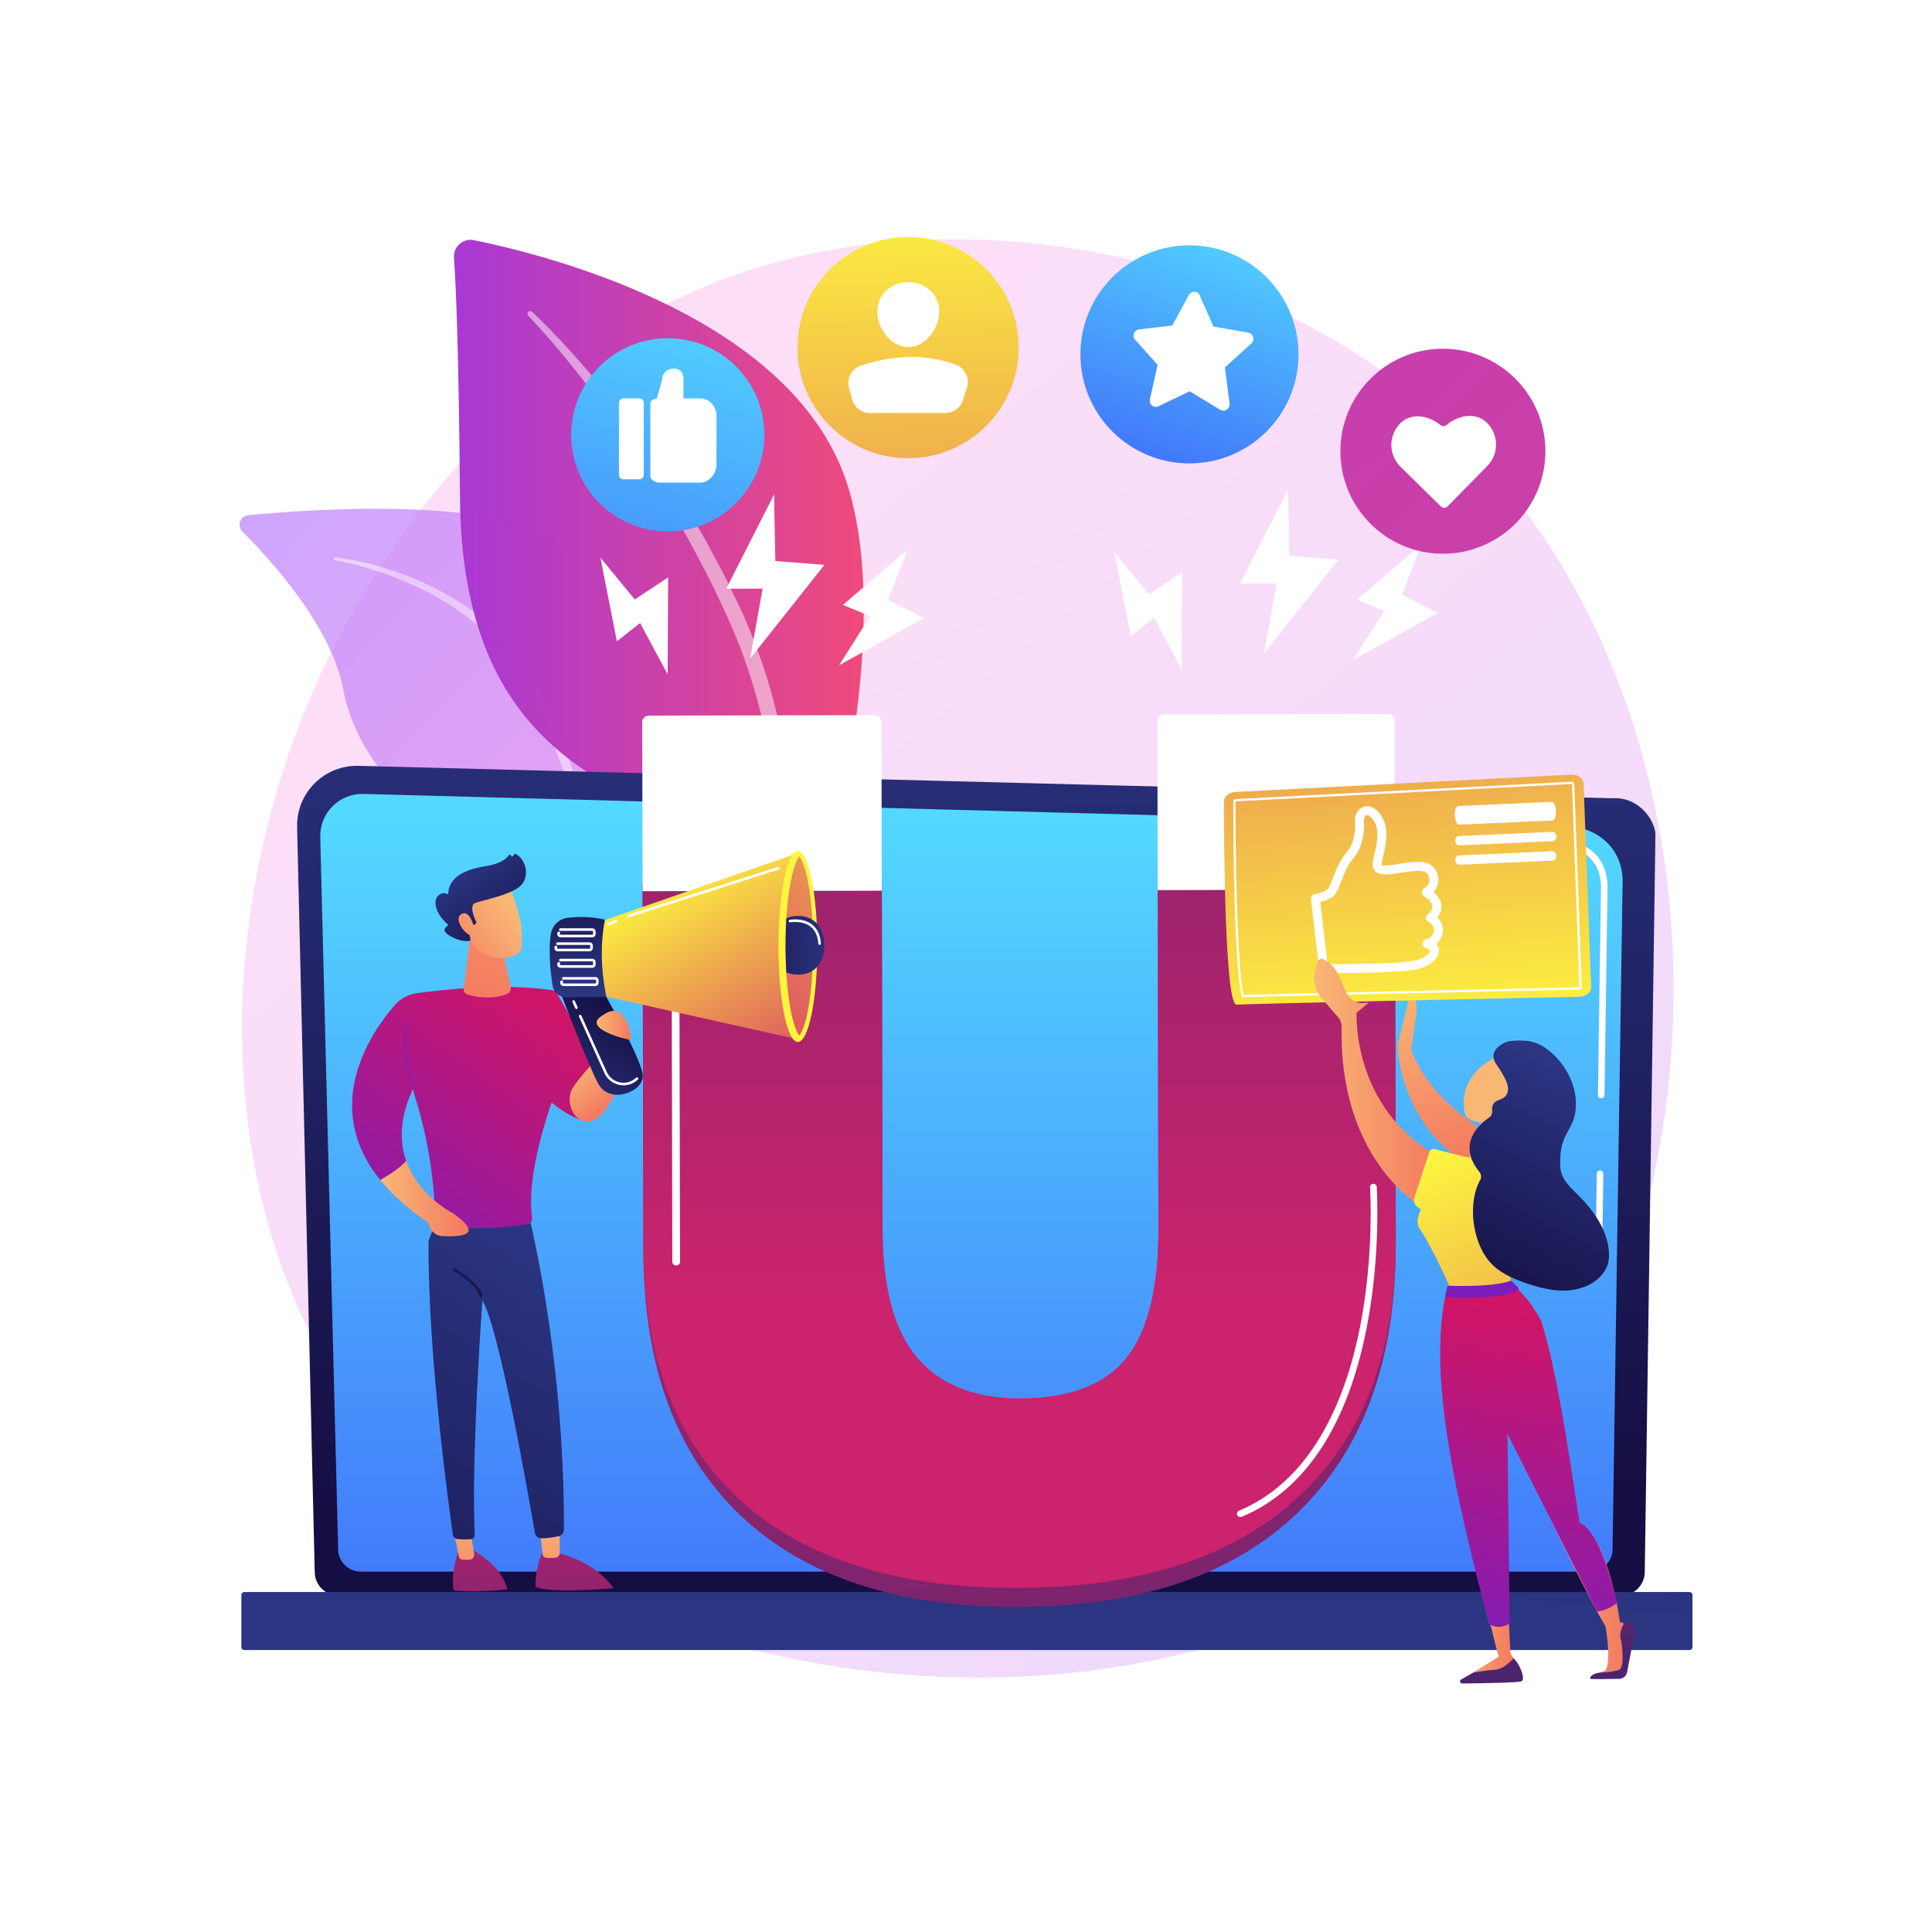 <svg xmlns="http://www.w3.org/2000/svg" xmlns:xlink="http://www.w3.org/1999/xlink" x="0px" y="0px" viewBox="0 0 3710 3710" style="enable-background:new 0 0 3710 3710;" xml:space="preserve"><g id="Background">	<g>		<g>			<rect style="fill:#FFFFFF;" width="3710" height="3710"></rect>		</g>	</g></g><g id="Illustration">	<g>		<linearGradient id="SVGID_1_" gradientUnits="userSpaceOnUse" x1="3571.24" y1="4036.578" x2="1113.67" y2="984.43">			<stop offset="0" style="stop-color:#B37CFF"></stop>			<stop offset="1" style="stop-color:#F895E7"></stop>		</linearGradient>		<path style="opacity:0.3;fill:url(#SVGID_1_);" d="M2895.147,2832.921c-56.45,59.427-109.861,97.752-152.061,128.031   c-496.049,355.921-1083.007,252.172-1207.753,226.835c-184.209-37.414-540.282-109.734-797.716-412.472   c-389.476-458.016-328.829-1179.608-26.725-1655.941c55.26-87.13,347.157-570.718,940.437-648.27   c359.047-46.934,777.58,47.726,1080.67,301.655C3368.212,1305.78,3322.92,2382.575,2895.147,2832.921z"></path>		<g style="opacity:0.7;">							<linearGradient id="SVGID_00000033334103619585264370000010480255765972973486_" gradientUnits="userSpaceOnUse" x1="139.64" y1="836.534" x2="1402.806" y2="2365.629" gradientTransform="matrix(0.993 -0.115 0.115 0.993 89.946 78.236)">				<stop offset="0" style="stop-color:#B37CFF"></stop>				<stop offset="1" style="stop-color:#F895E7"></stop>			</linearGradient>			<path style="fill:url(#SVGID_00000033334103619585264370000010480255765972973486_);" d="M1436.235,2527.362    c22.89,13.76-200.279-322.117-236.353-822.73c-16.999-235.901,7.473-527.549-115.491-651.27    c-102.339-102.968-482.872-76.053-607.65-64.127c-15.592,1.49-22.421,20.441-11.328,31.5    c54.683,54.522,170.73,182.018,193.504,302.451c30.017,158.74,168.976,269.965,298.649,307.945    c129.673,37.979,200.861,70.16,247.089,286.689C1250.882,2134.349,1371.196,2488.264,1436.235,2527.362z"></path>			<path style="opacity:0.5;fill:#FFFFFF;" d="M643.863,1070.045c78.861,10.488,155.368,36.994,224.329,77.49    c34.532,20.144,66.57,44.817,95.025,73.214c28.214,28.603,52.875,61.063,71.534,96.83l6.93,13.439    c2.28,4.494,4.137,9.188,6.223,13.774c1.966,4.615,4.125,9.255,5.927,13.85l5.431,13.789    c7.282,18.369,14.474,36.773,21.478,55.251c14.06,36.935,27.527,74.098,40.411,111.462    c25.808,74.723,49.279,150.232,68.076,227.165c0.468,1.917-0.706,3.85-2.622,4.318c-1.847,0.451-3.709-0.623-4.261-2.416    l-0.033-0.108c-11.483-37.584-23.687-75.1-36.6-112.297c-12.736-37.27-25.916-74.388-39.498-111.356l-20.543-55.387    l-21.162-55.153c-7.038-18.391-14.265-36.708-21.581-54.991l-5.456-13.724c-1.814-4.581-3.85-8.876-5.761-13.329    c-1.975-4.398-3.716-8.909-5.877-13.219l-6.562-12.894c-17.588-34.395-41.245-65.387-67.872-93.397    c-13.625-13.719-27.761-27.03-43.116-38.91l-5.67-4.56l-5.845-4.34c-3.91-2.877-7.747-5.858-11.718-8.655    c-8.022-5.483-15.982-11.075-24.304-16.13c-32.905-20.841-68.356-37.656-104.808-51.797    c-36.448-14.099-74.376-25.186-112.785-32.227l-0.184-0.034c-1.557-0.285-2.588-1.779-2.302-3.336    C640.943,1070.861,642.36,1069.847,643.863,1070.045z"></path>		</g>		<g style="opacity:0.99;">							<linearGradient id="SVGID_00000057150036478998258970000014972062014603610282_" gradientUnits="userSpaceOnUse" x1="871.649" y1="1244.17" x2="1658.661" y2="1244.17">				<stop offset="0" style="stop-color:#A737D5"></stop>				<stop offset="1" style="stop-color:#EF497A"></stop>			</linearGradient>			<path style="fill:url(#SVGID_00000057150036478998258970000014972062014603610282_);" d="M1478.775,2027.824    c0,0,12.888-338.006-141.55-430.736c-154.438-92.728-449.735-153.55-453.876-639.221    c-2.424-284.333-7.675-408.708-11.613-462.964c-1.536-21.165,17.492-37.958,38.287-33.731    c147.097,29.899,624.603,151.134,720.372,479.612C1743.931,1330.199,1478.775,2027.824,1478.775,2027.824z"></path>			<path style="opacity:0.5;fill:#FFFFFF;" d="M1021.503,598.572c11.264,10.446,22.064,21.059,32.738,31.916    c5.354,5.404,10.569,10.929,15.771,16.467c5.189,5.55,10.499,11,15.557,16.666c10.219,11.245,20.511,22.44,30.409,33.97    l14.997,17.18l14.622,17.493l14.532,17.577l14.138,17.891l14.142,17.898c4.706,5.973,9.178,12.121,13.78,18.176l13.659,18.274    l6.822,9.145l6.592,9.309l26.356,37.263c16.868,25.32,34.07,50.453,49.811,76.519l12.05,19.398l6.025,9.701l5.742,9.87    l22.883,39.542l5.67,9.916l5.362,10.086l10.725,20.175l10.725,20.178l5.363,10.09l5.042,10.254    c13.211,27.493,27.229,54.436,39.116,82.859c3.196,6.982,5.893,14.166,8.76,21.281c2.811,7.137,5.734,14.232,8.451,21.404    l7.788,21.646l3.881,10.827l3.543,10.938l7.082,21.878l6.427,22.07c4.48,14.664,7.83,29.621,11.726,44.434    c14.113,59.601,24.295,120.097,29.73,180.983c5.842,60.849,7.189,122.027,5.061,182.997c-1.204,30.487-3.351,60.925-6.472,91.269    c-3.095,30.414-7.167,60.449-13.258,90.818c-0.994,4.958-5.82,8.171-10.777,7.177c-4.79-0.961-7.952-5.498-7.263-10.276    l0.057-0.389c8.604-58.866,12.641-119.29,13.221-179.202c0.651-60.017-1.953-120.049-8.34-179.624    c-6.307-59.581-16.481-118.689-30.599-176.776c-14.669-57.915-32.524-115.099-56.115-169.913    c-47.772-109.818-106.556-215.475-171.784-316.493l-25.109-37.515l-6.284-9.38l-6.514-9.217l-13.013-18.451    c-4.35-6.142-8.572-12.382-13.029-18.448l-13.397-18.181l-13.401-18.189l-13.799-17.883    c-36.513-47.864-75.228-94.381-116.39-138.094l-0.127-0.135c-1.966-2.089-1.867-5.376,0.221-7.343    C1016.408,596.717,1019.516,596.738,1021.503,598.572z"></path>		</g>		<g>							<linearGradient id="SVGID_00000100380633444461985650000005095397677095356566_" gradientUnits="userSpaceOnUse" x1="1872.992" y1="1179.951" x2="1879.995" y2="2874.299">				<stop offset="0" style="stop-color:#2B3582"></stop>				<stop offset="1" style="stop-color:#150E42"></stop>			</linearGradient>			<path style="fill:url(#SVGID_00000100380633444461985650000005095397677095356566_);" d="M604.351,3018.513    c0,25.027,20.496,45.503,45.547,45.503h2462.975c25.051,0,45.547-20.476,45.547-45.503l20.494-1415.404    c0-25.026-29.485-73.884-83.523-70.213L688.3,1470.613c-31.431-0.813-61.822,11.284-84.079,33.47    c-22.258,22.185-34.437,52.518-33.694,83.92L604.351,3018.513z"></path>							<linearGradient id="SVGID_00000151505473676158485140000001172450663530260096_" gradientUnits="userSpaceOnUse" x1="1865.445" y1="1574.304" x2="1865.445" y2="3945.571">				<stop offset="0" style="stop-color:#53D8FF"></stop>				<stop offset="1" style="stop-color:#3840F7"></stop>			</linearGradient>			<path style="fill:url(#SVGID_00000151505473676158485140000001172450663530260096_);" d="M649.317,2974.859    c0,23.699,19.391,43.09,43.09,43.09h2361.07c23.7,0,43.09-19.391,43.09-43.09l19.34-1284.917    c-2.278-77.323-70.069-105.114-111.162-103.473l-2306.978-61.892c-22.082-0.592-43.432,7.915-59.071,23.515    c-15.64,15.6-24.241,36.949-23.687,59.032L649.317,2974.859z"></path>			<g>				<path style="fill:#FFFFFF;" d="M3071.054,2364.434c-0.031,0-0.063,0-0.094,0c-3.489-0.051-6.275-2.918-6.221-6.41l1.529-104.205     c0.05-3.454,2.868-6.221,6.309-6.221c0.031,0,0.063,0,0.094,0c3.489,0.051,6.275,2.918,6.221,6.41l-1.529,104.204     C3077.313,2361.667,3074.495,2364.434,3071.054,2364.434z"></path>				<path style="fill:#FFFFFF;" d="M3074.804,2109.079c-0.031,0-0.063,0-0.094,0c-3.489-0.051-6.275-2.925-6.221-6.41l5.859-399.106     c-0.11-23.706-7.305-42.635-21.39-56.13c-26.291-25.188-68.031-23.902-69.789-23.82l-737.361-19.773     c-3.486-0.088-6.237-2.994-6.143-6.48c0.091-3.486,2.77-6.454,6.483-6.139l736.923,19.773     c4.585-0.271,49.026-1.04,78.623,27.318c16.65,15.953,25.156,37.933,25.282,65.314l-5.862,399.232     C3081.063,2106.312,3078.246,2109.079,3074.804,2109.079z"></path>			</g>							<linearGradient id="SVGID_00000144322460442669620530000003834816124024796806_" gradientUnits="userSpaceOnUse" x1="1869.535" y1="2985.069" x2="2021.95" y2="1460.918">				<stop offset="0" style="stop-color:#2B3582"></stop>				<stop offset="1" style="stop-color:#150E42"></stop>			</linearGradient>			<path style="fill:url(#SVGID_00000144322460442669620530000003834816124024796806_);" d="M469.121,3168.548h2775.271    c3.11,0,5.654-2.544,5.654-5.654v-100.091c0-3.11-2.544-5.654-5.654-5.654H469.121c-3.109,0-5.654,2.544-5.654,5.654v100.091    C463.467,3166.004,466.012,3168.548,469.121,3168.548z"></path>		</g>		<g>			<g>				<g>											<linearGradient id="SVGID_00000170996938182978584510000017947705547020585357_" gradientUnits="userSpaceOnUse" x1="1889.633" y1="1507.35" x2="2184.739" y2="4011.548">						<stop offset="0" style="stop-color:#CB236D"></stop>						<stop offset="1" style="stop-color:#4C246D"></stop>					</linearGradient>					<path style="fill:url(#SVGID_00000170996938182978584510000017947705547020585357_);" d="M2680.272,2388.474      c0.472,221.165-61.107,392.524-186.066,514.159c-125.002,121.635-304.722,182.711-540.532,183.226      c-230.428,0.493-407.639-58.111-531.569-175.737c-123.93-117.626-186.216-286.993-186.688-508.159l-1.501-705.503h459.398      l1.437,668.664c0.257,119.471,22.556,206.093,67.368,259.932c44.812,53.86,110.529,80.672,197.623,80.479      c93.247-0.193,160.68-27.128,202.576-80.795c41.875-53.624,62.479-141.279,62.201-263.065l-1.415-665.215h455.689      L2680.272,2388.474z"></path>											<linearGradient id="SVGID_00000069368351150516840260000006535851513618102674_" gradientUnits="userSpaceOnUse" x1="1957.16" y1="2500.281" x2="1957.16" y2="249.59">						<stop offset="0" style="stop-color:#CB236D"></stop>						<stop offset="1" style="stop-color:#4C246D"></stop>					</linearGradient>					<path style="fill:url(#SVGID_00000069368351150516840260000006535851513618102674_);" d="M2680.337,2381.205      c0.472,211.539-61.15,376.014-186.131,492.354c-124.981,116.361-304.722,175.067-540.532,175.582      c-230.428,0.493-407.618-55.404-531.548-167.906c-123.908-112.523-186.195-275.519-186.645-487.058l-1.501-697.717h459.42      l1.415,662.511c0.236,114.26,22.535,197.667,67.347,249.147c44.791,51.523,110.529,77.424,197.602,77.231      c93.248-0.193,160.701-25.837,202.597-77.167c41.875-51.288,62.48-136.152,62.244-252.621l-1.415-659.102h455.689      L2680.337,2381.205z"></path>					<g>						<path style="fill:#FFFFFF;" d="M1679.423,1373.275l-432.715,0.925c-7.446,0.016-13.471,5.276-13.455,12.722l0.693,324.446       l459.398-0.982l-0.693-324.446C1692.636,1378.494,1686.869,1373.259,1679.423,1373.275z"></path>						<path style="fill:#FFFFFF;" d="M2665.552,1371.168l-430.147,0.919c-7.446,0.016-12.979,5.275-12.963,12.721l0.693,324.446       l455.693-0.974l-0.693-324.446C2678.119,1376.389,2672.998,1371.152,2665.552,1371.168z"></path>					</g>				</g>				<path style="fill:#FFFFFF;" d="M1298.464,2430.054c-3.546,0.008-7.416-2.858-7.423-6.404l-1.388-649.715     c-0.007-3.546,3.85-6.428,7.396-6.436c3.546-0.008,7.416,2.859,7.423,6.404l1.388,649.715     C1305.868,2427.164,1302.01,2430.047,1298.464,2430.054z"></path>				<path style="fill:#FFFFFF;" d="M2381.869,2913.26c-2.517,0.005-4.908-1.479-5.939-3.946c-1.367-3.271,0.177-7.032,3.448-8.399     c147.15-61.493,207.726-226.663,232.631-354.395c27.15-139.245,18.99-265.297,18.904-266.554     c-0.241-3.538,2.431-6.601,5.969-6.842c3.55-0.235,6.601,2.432,6.842,5.969c0.087,1.274,8.356,129.006-19.113,269.884     c-16.177,82.968-41.402,154.281-74.979,211.959c-42.236,72.556-97.852,123.638-165.304,151.825     C2383.524,2913.099,2382.689,2913.259,2381.869,2913.26z"></path>			</g>			<g>				<polygon style="fill:#FFFFFF;" points="1486.403,949.71 1394.618,1130.436 1464.392,1130.436 1440.51,1264.524      1583.115,1084.786 1488.866,1077.276     "></polygon>				<polygon style="fill:#FFFFFF;" points="1743.107,1055 1618.613,1161.574 1671.105,1183.141 1611.274,1277.652      1773.904,1187.021 1705.426,1151.985     "></polygon>				<polygon style="fill:#FFFFFF;" points="1152.947,1070.721 1184.597,1231.516 1229.174,1196.395 1282.091,1294.944      1283.064,1108.768 1218.902,1151.194     "></polygon>			</g>			<g>				<polygon style="fill:#FFFFFF;" points="2473.375,939.662 2381.591,1120.389 2451.365,1120.389 2427.483,1254.477      2570.088,1074.738 2475.839,1067.228     "></polygon>				<polygon style="fill:#FFFFFF;" points="2730.08,1044.952 2605.586,1151.526 2658.078,1173.093 2598.247,1267.605      2760.877,1176.973 2692.399,1141.937     "></polygon>				<polygon style="fill:#FFFFFF;" points="2139.92,1060.673 2171.57,1221.468 2216.146,1186.347 2269.064,1284.896      2270.037,1098.72 2205.875,1141.147     "></polygon>			</g>		</g>		<g>							<linearGradient id="SVGID_00000011718122475032267780000002751489772099188110_" gradientUnits="userSpaceOnUse" x1="1354.189" y1="557.081" x2="1052.771" y2="1722.562">				<stop offset="0" style="stop-color:#53D8FF"></stop>				<stop offset="1" style="stop-color:#3840F7"></stop>			</linearGradient>							<circle style="fill:url(#SVGID_00000011718122475032267780000002751489772099188110_);" cx="1282.321" cy="834.971" r="185.495"></circle>			<g>				<path style="fill:#FFFFFF;" d="M1236.206,773.612c0-4.781-3.876-8.657-8.657-8.657h-30.305c-4.781,0-8.657,3.876-8.657,8.657     v138.24c0,4.781,3.876,8.657,8.657,8.657h30.305c4.781,0,8.657-3.876,8.657-8.657V773.612z"></path>				<path style="fill:#FFFFFF;" d="M1343.682,764.956h-31.286V727.74c0-12.005-6.335-19.927-18.34-19.927h-0.769     c-12.006,0-21.739,8.827-21.739,20.832l-10.36,37.049c-4.781,0-12.283,3.423-12.283,8.204v141.999     c0,4.782,11.128,10.96,15.909,10.96h6.734h72.134c17.959,0,32.205-16.862,32.205-34.82v-94.278     C1375.887,779.801,1361.641,764.956,1343.682,764.956z"></path>			</g>		</g>		<g>							<linearGradient id="SVGID_00000067935243943579068290000008453569983522030483_" gradientUnits="userSpaceOnUse" x1="-2336.045" y1="-4560.054" x2="8522.808" y2="6978.605">				<stop offset="0" style="stop-color:#A737D5"></stop>				<stop offset="1" style="stop-color:#EF497A"></stop>			</linearGradient>			<circle style="fill:url(#SVGID_00000067935243943579068290000008453569983522030483_);" cx="2770.79" cy="866.488" r="196.843"></circle>			<path style="fill:#FFFFFF;" d="M2855.201,811.676c-21.358-20.993-54.668-14.677-77.602,4.575    c-3.287,2.76-8.051,2.792-11.384,0.089c-23.24-18.847-56.514-24.585-77.505-3.231c-22.789,23.187-22.469,60.456,0.718,83.246    l77.581,76.257c3.525,3.464,9.191,3.414,12.655-0.109l76.256-77.581C2878.708,871.736,2878.388,834.466,2855.201,811.676z"></path>		</g>		<g>							<linearGradient id="SVGID_00000183937615998016420810000006284212124566918288_" gradientUnits="userSpaceOnUse" x1="2374.846" y1="415.057" x2="2124.603" y2="1146.899">				<stop offset="0" style="stop-color:#53D8FF"></stop>				<stop offset="1" style="stop-color:#3840F7"></stop>			</linearGradient>							<circle style="fill:url(#SVGID_00000183937615998016420810000006284212124566918288_);" cx="2284.093" cy="680.467" r="209.401"></circle>			<path style="fill:#FFFFFF;" d="M2282.934,566.506l-31.77,58.456l-64.105,7.696c-9.245,1.11-13.62,12.642-7.406,19.553    l43.293,48.153l-14.762,66.274c-2.17,9.744,7.279,17.813,16.016,13.621l60.316-28.941l58.538,35.528    c8.688,5.273,19.386-1.876,18.061-12.086l-8.969-69.102l50.713-46.188c7.42-6.758,3.836-19.027-6.024-20.747l-66.57-11.611    l-26.684-60.265C2299.743,558.185,2287.556,558.001,2282.934,566.506z"></path>		</g>		<g>							<linearGradient id="SVGID_00000029757557038459170300000000226715233414642819_" gradientUnits="userSpaceOnUse" x1="1736.473" y1="361.705" x2="1769.967" y2="1761.695">				<stop offset="0" style="stop-color:#FDF53F"></stop>				<stop offset="1" style="stop-color:#D93C65"></stop>			</linearGradient>							<circle style="fill:url(#SVGID_00000029757557038459170300000000226715233414642819_);" cx="1743.788" cy="667.443" r="212.443"></circle>			<g>				<path style="fill:#FFFFFF;" d="M1803.624,598.08c0,32.872-26.648,68.359-59.52,68.359c-32.872,0-59.52-35.488-59.52-68.359     s26.648-56.192,59.52-56.192C1776.976,541.887,1803.624,565.208,1803.624,598.08z"></path>				<path style="fill:#FFFFFF;" d="M1670.24,792.999h145.298c15.295,0,28.836-9.885,33.497-24.453l7.819-24.437     c5.725-17.892-3.582-37.264-21.226-43.715c-59.131-21.62-120.274-18.846-182.909,1.995     c-17.547,5.838-27.284,24.607-22.442,42.455l6.02,22.193C1640.453,782.36,1654.362,792.999,1670.24,792.999z"></path>			</g>		</g>		<g>							<linearGradient id="SVGID_00000082360088731964968560000013452326074150737050_" gradientUnits="userSpaceOnUse" x1="1130.405" y1="1986.428" x2="735.285" y2="2527.118">				<stop offset="0" style="stop-color:#CE1567"></stop>				<stop offset="1" style="stop-color:#7A1DBC"></stop>			</linearGradient>			<path style="fill:url(#SVGID_00000082360088731964968560000013452326074150737050_);" d="M968.48,2025.898    c0,0,129.759,158.033,177.494,119.952c47.736-38.08-81.141-245.659-81.141-245.659L968.48,2025.898z"></path>							<linearGradient id="SVGID_00000176737298731304803540000001615826584783804087_" gradientUnits="userSpaceOnUse" x1="921.769" y1="2805.535" x2="921.769" y2="3353.111">				<stop offset="0" style="stop-color:#CB236D"></stop>				<stop offset="1" style="stop-color:#4C246D"></stop>			</linearGradient>			<path style="fill:url(#SVGID_00000176737298731304803540000001615826584783804087_);" d="M973.791,3052.01    c0.012-0.775-0.04-1.559-0.239-2.35c-11.719-46.46-69.882-75.397-69.882-75.397l-23.048,1.806    c-13.252,40.949-11.549,66.063-9.421,77.25c0.059,0.313,0.154,0.611,0.237,0.915    C890.451,3055.932,929.584,3057.042,973.791,3052.01z"></path>							<linearGradient id="SVGID_00000176728845771878584350000007831330667297106589_" gradientUnits="userSpaceOnUse" x1="898.68" y1="2896.51" x2="878.805" y2="3069.964">				<stop offset="0" style="stop-color:#F9B776"></stop>				<stop offset="1" style="stop-color:#F47960"></stop>			</linearGradient>			<path style="fill:url(#SVGID_00000176728845771878584350000007831330667297106589_);" d="M871.354,2941.74l9.762,46.992    c0.716,3.443,3.361,6.022,6.566,6.323c3.923,0.368,9.507,0.584,15.123-0.241c5.036-0.74,8.543-5.857,7.65-11.349l-6.785-41.725    H871.354z"></path>							<linearGradient id="SVGID_00000003810979205433432270000000622228798012243613_" gradientUnits="userSpaceOnUse" x1="1103.068" y1="2805.535" x2="1103.068" y2="3353.111">				<stop offset="0" style="stop-color:#CB236D"></stop>				<stop offset="1" style="stop-color:#4C246D"></stop>			</linearGradient>			<path style="fill:url(#SVGID_00000003810979205433432270000000622228798012243613_);" d="M1177.954,3049.962    c-0.169-0.356-0.313-0.719-0.554-1.054c-12.343-17.246-43.78-51.589-105.899-66.484l-29.801-0.94c0,0-13.269,23.064-13.52,65.786    c6.807,2.782,19.973,5.78,45.427,6.493C1112.957,3054.863,1159.629,3051.476,1177.954,3049.962z"></path>							<linearGradient id="SVGID_00000173148596054363960650000003219518667292626106_" gradientUnits="userSpaceOnUse" x1="1060.574" y1="2915.061" x2="1040.699" y2="3088.514">				<stop offset="0" style="stop-color:#F9B776"></stop>				<stop offset="1" style="stop-color:#F47960"></stop>			</linearGradient>			<path style="fill:url(#SVGID_00000173148596054363960650000003219518667292626106_);" d="M1036.175,2936.32    c0.331,2.221,4.416,35.982,5.997,49.072c0.376,3.111,2.629,5.518,5.47,5.857c5.074,0.606,13.286,1.158,20.47-0.315    c3.875-0.795,6.681-4.517,6.681-8.847v-52.995L1036.175,2936.32z"></path>							<linearGradient id="SVGID_00000142881541528207105620000011091067518972216461_" gradientUnits="userSpaceOnUse" x1="1109.652" y1="2412.172" x2="473.987" y2="3398.55">				<stop offset="0" style="stop-color:#2B3582"></stop>				<stop offset="1" style="stop-color:#150E42"></stop>			</linearGradient>			<path style="fill:url(#SVGID_00000142881541528207105620000011091067518972216461_);" d="M1012.267,2320.202    c0,0,71.877,273.157,70.577,616.899c-0.024,6.267-4.424,11.676-10.557,12.968c-9.037,1.903-22.322,4.163-33.319,3.855    c-5.871-0.165-10.779-4.518-11.766-10.308c-10.078-59.102-67.915-392.056-100.869-446.11c0,0-21.68,296.543-14.75,450.392    c0.173,3.825-2.629,7.144-6.432,7.584c-5.771,0.667-15.002,1.173-26.75-0.074c-4.46-0.474-8.058-3.845-8.695-8.284    c-7.179-50.02-48.497-347.758-46.74-562.237c0.099-12.095,31.986-64.685,31.986-64.685H1012.267z"></path>							<linearGradient id="SVGID_00000019636573129433150550000005289552552253355907_" gradientUnits="userSpaceOnUse" x1="1044.815" y1="1923.881" x2="649.695" y2="2464.572">				<stop offset="0" style="stop-color:#CE1567"></stop>				<stop offset="1" style="stop-color:#7A1DBC"></stop>			</linearGradient>			<path style="fill:url(#SVGID_00000019636573129433150550000005289552552253355907_);" d="M1061.773,1901.531    c-98.918-14.305-207.576-1.179-260.312,5.464c-17.075,2.151-32.693,10.57-43.946,23.592    c-44.624,51.642-142.546,193.027-27.289,335.495c14.749-8.188,35.708-21.316,49.943-36.51    c-12.751-35.946-13.796-81.881,12.927-138.21c0.914,4.465,2.042,8.885,3.415,13.234c36.832,116.688,38.798,213.791,38.715,236.17    c-0.012,3.04,1.813,5.776,4.635,6.906c48.475,19.426,141.789,7.864,173.113,3.196c5.743-0.856,9.608-6.203,8.813-11.956    c-11.019-79.829,26.393-196.566,56.143-273.191C1089.688,2035.441,1067.929,1910.02,1061.773,1901.531z"></path>							<linearGradient id="SVGID_00000040570109279001029610000009549236829194635703_" gradientUnits="userSpaceOnUse" x1="1104.288" y1="1353.175" x2="908.366" y2="1945.963">				<stop offset="0" style="stop-color:#F9B776"></stop>				<stop offset="1" style="stop-color:#F47960"></stop>			</linearGradient>			<path style="fill:url(#SVGID_00000040570109279001029610000009549236829194635703_);" d="M904.111,1785.498l-13.657,112.893    c-0.62,5.122,2.531,9.964,7.483,11.412c14.824,4.334,46.556,10.898,75.554-1.036c5.503-2.265,8.543-8.218,7.28-14.033    l-17.266-79.459L904.111,1785.498z"></path>							<linearGradient id="SVGID_00000133491586524093397060000007339194664738703508_" gradientUnits="userSpaceOnUse" x1="1057.153" y1="1535.438" x2="613.427" y2="2328.076">				<stop offset="0" style="stop-color:#CE1567"></stop>				<stop offset="1" style="stop-color:#7A1DBC"></stop>			</linearGradient>			<path style="fill:url(#SVGID_00000133491586524093397060000007339194664738703508_);" d="M788.209,2082.635    c-19.538-53.469-12.45-118.035-12.376-118.681l5.383,0.615c-0.072,0.634-7.009,63.961,12.085,116.205L788.209,2082.635z"></path>							<linearGradient id="SVGID_00000030469630637062346050000015411432702654091404_" gradientUnits="userSpaceOnUse" x1="940.223" y1="2386.749" x2="886.922" y2="2481.606">				<stop offset="0" style="stop-color:#2B3582"></stop>				<stop offset="1" style="stop-color:#150E42"></stop>			</linearGradient>			<path style="fill:url(#SVGID_00000030469630637062346050000015411432702654091404_);" d="M923.692,2490.542    c-1.204,0-2.305-0.809-2.62-2.03c-5.96-22.989-50.594-48.253-51.044-48.506c-1.305-0.732-1.771-2.383-1.037-3.689    c0.733-1.305,2.377-1.772,3.689-1.038c1.919,1.076,47.1,26.652,53.638,51.872c0.376,1.449-0.495,2.929-1.943,3.303    C924.147,2490.515,923.917,2490.542,923.692,2490.542z"></path>							<linearGradient id="SVGID_00000008127176679162483860000008559558284141950103_" gradientUnits="userSpaceOnUse" x1="730.227" y1="2301.817" x2="899.943" y2="2301.817">				<stop offset="0" style="stop-color:#F9B776"></stop>				<stop offset="1" style="stop-color:#F47960"></stop>			</linearGradient>			<path style="fill:url(#SVGID_00000008127176679162483860000008559558284141950103_);" d="M780.17,2229.572    c-14.235,15.194-35.194,28.323-49.943,36.51c22.026,27.226,51.83,54.49,91.285,81.176l4.772,10.709    c4.089,9.177,13.025,15.262,23.06,15.74c55.144,2.627,70.402-9.069,19.64-44.472    C868.984,2329.235,804.064,2296.929,780.17,2229.572z"></path>							<linearGradient id="SVGID_00000164487080216441930900000005066401136985372317_" gradientUnits="userSpaceOnUse" x1="893.792" y1="5422.793" x2="1001.538" y2="5422.793" gradientTransform="matrix(0.564 0.826 -0.826 0.564 5099.572 -1768.467)">				<stop offset="0" style="stop-color:#F9B776"></stop>				<stop offset="1" style="stop-color:#F47960"></stop>			</linearGradient>			<path style="fill:url(#SVGID_00000164487080216441930900000005066401136985372317_);" d="M1185.591,1990.274    c0,0-69.582,72.333-85.657,98.574c-16.076,26.24,1.818,74.029,38.338,62.935c36.519-11.094,79.032-136.602,79.032-136.602    L1185.591,1990.274z"></path>			<g>									<linearGradient id="SVGID_00000026160778228644935900000000646024597560932269_" gradientUnits="userSpaceOnUse" x1="1056.498" y1="2108.871" x2="1190.111" y2="1929.635">					<stop offset="0" style="stop-color:#2B3582"></stop>					<stop offset="1" style="stop-color:#150E42"></stop>				</linearGradient>				<path style="fill:url(#SVGID_00000026160778228644935900000000646024597560932269_);" d="M1069.123,1887.542     c0,0,61.147,161.263,80.465,194.81c22.425,38.942,87.917,14.127,84.658-18.463c-3.259-32.59-79.777-167.296-79.777-167.296     L1069.123,1887.542z"></path>									<linearGradient id="SVGID_00000061442958899117766210000015182394350548613297_" gradientUnits="userSpaceOnUse" x1="1281.516" y1="1675.422" x2="1524.72" y2="2108.575">					<stop offset="0" style="stop-color:#FDF53F"></stop>					<stop offset="1" style="stop-color:#D93C65"></stop>				</linearGradient>				<polygon style="fill:url(#SVGID_00000061442958899117766210000015182394350548613297_);" points="1151.743,1770.07      1531.791,1638.301 1527.8,1994.888 1141.357,1908.663     "></polygon>									<linearGradient id="SVGID_00000007426919420312985990000011341979306544941247_" gradientUnits="userSpaceOnUse" x1="1312.128" y1="2253.229" x2="797.433" y2="3272.222">					<stop offset="0" style="stop-color:#FDF53F"></stop>					<stop offset="1" style="stop-color:#D93C65"></stop>				</linearGradient>									<ellipse style="fill:url(#SVGID_00000007426919420312985990000011341979306544941247_);" cx="1532.15" cy="1817.629" rx="37.338" ry="183.253"></ellipse>									<linearGradient id="SVGID_00000021114813967524113480000006122427791225649328_" gradientUnits="userSpaceOnUse" x1="1887.912" y1="1335.328" x2="1373.217" y2="2037.186">					<stop offset="0" style="stop-color:#FDF53F"></stop>					<stop offset="1" style="stop-color:#D93C65"></stop>				</linearGradient>				<path style="fill:url(#SVGID_00000021114813967524113480000006122427791225649328_);" d="M1534.983,1988.35     c-3.375-3.432-10.726-16.673-17.029-50.911c-6.092-33.088-9.446-76.004-9.446-120.844c0-44.84,3.354-87.757,9.446-120.844     c6.303-34.239,13.654-47.479,17.029-50.911c3.375,3.432,10.727,16.673,17.029,50.911c6.092,33.088,9.446,76.004,9.446,120.844     c0,44.84-3.354,87.757-9.446,120.844C1545.71,1971.677,1538.358,1984.918,1534.983,1988.35z"></path>				<g>					<defs>						<path id="SVGID_00000024001805157594211290000006646524204794691502_" d="M1534.983,1988.35       c-3.375-3.432-10.726-16.673-17.029-50.911c-6.092-33.088-9.446-76.004-9.446-120.844c0-44.84,3.354-87.757,9.446-120.844       c6.303-34.239,13.654-47.479,17.029-50.911c3.375,3.432,10.727,16.673,17.029,50.911       c6.092,33.088,54.159,76.004,54.159,120.844c0,44.84-48.068,87.757-54.159,120.844       C1545.71,1971.677,1538.358,1984.918,1534.983,1988.35z"></path>					</defs>					<clipPath id="SVGID_00000042702244579276072350000018135339963948383143_">						<use xlink:href="#SVGID_00000024001805157594211290000006646524204794691502_" style="overflow:visible;"></use>					</clipPath>											<linearGradient id="SVGID_00000115499790585364274410000012659554964681131167_" gradientUnits="userSpaceOnUse" x1="1614.872" y1="1810.524" x2="1349.806" y2="1825.733">						<stop offset="0" style="stop-color:#2B3582"></stop>						<stop offset="1" style="stop-color:#150E42"></stop>					</linearGradient>											<path style="clip-path:url(#SVGID_00000042702244579276072350000018135339963948383143_);fill:url(#SVGID_00000115499790585364274410000012659554964681131167_);" d="      M1582.841,1815.23c0,31.137-16.773,56.378-49.971,56.378c-33.198,0-60.111-25.241-60.111-56.378s26.912-56.378,60.111-56.378      C1566.068,1758.852,1582.841,1784.094,1582.841,1815.23z"></path>				</g>									<linearGradient id="SVGID_00000004521648049576428250000007086238757557235850_" gradientUnits="userSpaceOnUse" x1="1112.765" y1="1904.699" x2="1102.988" y2="1658.657">					<stop offset="0" style="stop-color:#2B3582"></stop>					<stop offset="1" style="stop-color:#150E42"></stop>				</linearGradient>				<path style="fill:url(#SVGID_00000004521648049576428250000007086238757557235850_);" d="M1090.447,1762.405     c17.878-2.076,43.515-2.823,71.234,3.525c-9.132,47.705-7.754,97.428,2.808,148.915l-78.182,0     c-12.465,0-23.094-9.054-25.037-21.366c-3.896-24.68-8.66-66.16-3.581-99.475     C1060.237,1777.283,1073.647,1764.355,1090.447,1762.405z"></path>				<path style="fill:#FFFFFF;" d="M1137.368,1799.849h-60.912c-2.37,0-4.546-1.293-5.678-3.375c-1.133-2.081-1.036-4.61,0.253-6.6     c0.74-1.147,2.275-1.472,3.422-0.732c1.147,0.741,1.474,2.273,0.731,3.422c-0.44,0.682-0.187,1.308-0.058,1.545     c0.129,0.239,0.517,0.791,1.33,0.791h60.912c0.836,0,1.516-0.68,1.516-1.514v-4.333c0-0.836-0.68-1.516-1.516-1.516h-61.365     c-1.366,0-2.474-1.108-2.474-2.474c0-1.366,1.108-2.474,2.474-2.474h61.365c3.565,0,6.464,2.899,6.464,6.464v4.333     C1143.832,1796.949,1140.932,1799.849,1137.368,1799.849z"></path>				<path style="fill:#FFFFFF;" d="M1131.936,1826.826h-60.912c-2.37,0-4.546-1.292-5.677-3.373c-1.133-2.081-1.037-4.61,0.25-6.6     c0.743-1.15,2.275-1.477,3.422-0.734c1.148,0.743,1.475,2.275,0.734,3.422c-0.442,0.683-0.188,1.31-0.06,1.548     c0.129,0.237,0.517,0.789,1.331,0.789h60.912c0.836,0,1.516-0.68,1.516-1.514v-4.333c0-0.836-0.68-1.516-1.516-1.516h-61.365     c-1.366,0-2.474-1.108-2.474-2.474c0-1.366,1.108-2.474,2.474-2.474h61.365c3.565,0,6.465,2.899,6.465,6.464v4.333     C1138.4,1823.926,1135.5,1826.826,1131.936,1826.826z"></path>				<path style="fill:#FFFFFF;" d="M1206.967,1761.326c-1.049,0-2.023-0.672-2.358-1.724c-0.414-1.303,0.306-2.693,1.608-3.109     l287.844-91.597c1.303-0.416,2.695,0.308,3.109,1.608c0.414,1.303-0.306,2.693-1.608,3.109l-287.844,91.598     C1207.468,1761.289,1207.215,1761.326,1206.967,1761.326z"></path>				<path style="fill:#FFFFFF;" d="M1168.043,1777.238c-0.976,0-1.901-0.58-2.292-1.538c-0.517-1.265,0.09-2.71,1.355-3.227     l14.814-6.055c1.264-0.519,2.711,0.09,3.226,1.355c0.517,1.264-0.09,2.71-1.355,3.227l-14.814,6.055     C1168.672,1777.18,1168.354,1777.238,1168.043,1777.238z"></path>				<path style="fill:#FFFFFF;" d="M1137.368,1858.422h-60.912c-2.37,0-4.544-1.294-5.677-3.373     c-1.132-2.083-1.037-4.612,0.25-6.601c0.743-1.15,2.276-1.476,3.422-0.734c1.149,0.742,1.476,2.275,0.734,3.421     c-0.443,0.683-0.188,1.311-0.059,1.548c0.129,0.239,0.519,0.791,1.33,0.791h60.912c0.836,0,1.516-0.68,1.516-1.516v-4.333     c0-0.834-0.68-1.514-1.516-1.514h-61.365c-1.366,0-2.474-1.108-2.474-2.474c0-1.366,1.108-2.474,2.474-2.474h61.365     c3.565,0,6.464,2.9,6.464,6.463v4.333C1143.832,1855.522,1140.932,1858.422,1137.368,1858.422z"></path>				<path style="fill:#FFFFFF;" d="M1143.072,1893.49h-60.913c-2.37,0-4.544-1.294-5.677-3.375c-1.133-2.081-1.037-4.61,0.25-6.6     c0.743-1.15,2.275-1.477,3.422-0.735c1.149,0.743,1.476,2.275,0.734,3.422c-0.441,0.683-0.188,1.31-0.059,1.548     c0.13,0.239,0.519,0.791,1.331,0.791h60.913c0.834,0,1.514-0.68,1.514-1.514v-4.335c0-0.834-0.68-1.514-1.514-1.514h-61.366     c-1.366,0-2.474-1.108-2.474-2.474s1.108-2.474,2.474-2.474h61.366c3.563,0,6.463,2.899,6.463,6.463v4.335     C1149.534,1890.591,1146.635,1893.49,1143.072,1893.49z"></path>				<path style="fill:#FFFFFF;" d="M1197.479,2084.159c-2.872,0-5.775-0.311-8.671-0.941c-12.668-2.761-22.983-11.113-28.297-22.918     l-48.666-108.119c-0.561-1.245-0.005-2.709,1.242-3.272c1.244-0.559,2.711-0.005,3.272,1.242l48.666,108.117     c4.663,10.359,13.716,17.69,24.836,20.113c10.922,2.376,21.977-0.446,30.328-7.751c0.456-0.398,0.91-0.807,1.368-1.224     c1.007-0.925,2.571-0.854,3.496,0.155c0.923,1.009,0.854,2.574-0.155,3.496c-0.487,0.446-0.97,0.878-1.453,1.3     C1216.12,2080.767,1206.975,2084.159,1197.479,2084.159z"></path>				<path style="fill:#FFFFFF;" d="M1106.907,1937.655c-0.944,0-1.846-0.543-2.258-1.459l-5.429-12.062     c-0.561-1.245-0.005-2.711,1.242-3.272c1.242-0.561,2.713-0.005,3.272,1.242l5.429,12.062c0.561,1.245,0.005,2.711-1.242,3.272     C1107.592,1937.586,1107.248,1937.655,1106.907,1937.655z"></path>				<path style="fill:#FFFFFF;" d="M1573.94,1814.514c-1.285,0-2.373-0.995-2.464-2.299c-1.062-14.972-6.223-26.119-15.337-33.131     c-15.798-12.149-38.53-7.992-38.761-7.945c-1.343,0.253-2.639-0.623-2.895-1.965c-0.256-1.34,0.62-2.637,1.96-2.895     c1.018-0.195,25.094-4.642,42.682,8.86c10.303,7.91,16.118,20.266,17.286,36.725c0.097,1.363-0.929,2.547-2.292,2.643     C1574.059,1814.512,1573.999,1814.514,1573.94,1814.514z"></path>			</g>							<linearGradient id="SVGID_00000086688269381667868200000004274791645655753363_" gradientUnits="userSpaceOnUse" x1="1145.699" y1="1968.799" x2="1211.079" y2="1968.799">				<stop offset="0" style="stop-color:#F9B776"></stop>				<stop offset="1" style="stop-color:#F47960"></stop>			</linearGradient>			<path style="fill:url(#SVGID_00000086688269381667868200000004274791645655753363_);" d="M1159.245,1948.693    c0,0,19.824-16.828,35.316,0c15.493,16.828,18.556,46.195,15.405,47.63C1206.814,1997.757,1111.021,1973.971,1159.245,1948.693z"></path>			<g>									<linearGradient id="SVGID_00000096763825154939255830000017187511547220208269_" gradientUnits="userSpaceOnUse" x1="6790.091" y1="1354.558" x2="6651.568" y2="1460.549" gradientTransform="matrix(1 0.028 -0.028 1 -5767.817 205.058)">					<stop offset="0" style="stop-color:#F9B776"></stop>					<stop offset="1" style="stop-color:#F47960"></stop>				</linearGradient>				<path style="fill:url(#SVGID_00000096763825154939255830000017187511547220208269_);" d="M977.927,1700.08     c0,0,22.661,56.32,23.469,85.569c0.808,29.25,6.569,48.376-27.363,53.31c-33.932,4.934-61.907-12.685-76.502-42.208     c0,0-22.888-45.502-16.957-63.708C886.504,1714.839,977.927,1700.08,977.927,1700.08z"></path>									<linearGradient id="SVGID_00000176041634082298544780000016359977174032056245_" gradientUnits="userSpaceOnUse" x1="6692.58" y1="1270.637" x2="6821.588" y2="1436.736" gradientTransform="matrix(1 0.028 -0.028 1 -5767.817 205.058)">					<stop offset="0" style="stop-color:#2B3582"></stop>					<stop offset="1" style="stop-color:#150E42"></stop>				</linearGradient>				<path style="fill:url(#SVGID_00000176041634082298544780000016359977174032056245_);" d="M909.656,1776.159l1.946-0.794     c2.478-1.01,3.606-3.894,2.443-6.303c-4.504-9.334-13.195-30.677-1.065-35.258c15.632-5.905,77.2-16.672,91.017-38.024     c13.279-20.521,2.788-47.784-13.901-55.923c-1.117-0.545-2.462-0.175-3.073,0.907l-1.484,2.626     c-1.015,1.798-3.702,1.446-4.22-0.553l0,0c-0.498-1.919-3.019-2.359-4.115-0.708c-4.242,6.385-15.499,16.613-44.962,21.201     c-41.874,6.52-69.888,22.606-71.381,51.373c-0.095,1.828-2.069,2.79-3.604,1.794c-3.023-1.961-7.921-2.978-14.654,2.369     c-11.71,9.299-7.728,34.385,16.776,55.615c1.164,1.008,1.102,2.868-0.212,3.672c-4.63,2.832-11.605,9.685,5.694,19.565     c17.893,10.22,31.481,9.804,36.728,9.088c1.306-0.178,2.178-1.412,1.931-2.707l-4.866-25.457     c-0.275-1.441,0.853-2.766,2.319-2.725L909.656,1776.159z"></path>									<linearGradient id="SVGID_00000019675634293853277520000014199308314177471365_" gradientUnits="userSpaceOnUse" x1="6772.91" y1="1332.101" x2="6634.387" y2="1438.092" gradientTransform="matrix(1 0.028 -0.028 1 -5767.817 205.058)">					<stop offset="0" style="stop-color:#F9B776"></stop>					<stop offset="1" style="stop-color:#F47960"></stop>				</linearGradient>				<path style="fill:url(#SVGID_00000019675634293853277520000014199308314177471365_);" d="M910.555,1781.528     c0,0-8.244-35.802-24.458-26.283c-16.215,9.519,7.152,40.055,19.926,41.745L910.555,1781.528z"></path>			</g>		</g>		<g>							<linearGradient id="SVGID_00000060744756052824167150000000450175306315486908_" gradientUnits="userSpaceOnUse" x1="1130.166" y1="3413.341" x2="1016.399" y2="3762.06" gradientTransform="matrix(0.774 -0.633 0.633 0.774 -312.645 -47.867)">				<stop offset="0" style="stop-color:#F9B776"></stop>				<stop offset="1" style="stop-color:#F47960"></stop>			</linearGradient>			<path style="fill:url(#SVGID_00000060744756052824167150000000450175306315486908_);" d="M2683.62,2007.816    c0,0,5.164,224.766,241.496,264.182l42.427-41.884c0,0-204.647-69.58-257.917-214.989l11.379-77.115l-8.02-51.033    L2683.62,2007.816z"></path>			<g>									<linearGradient id="SVGID_00000127026975024439928490000005340369687111808668_" gradientUnits="userSpaceOnUse" x1="2726.486" y1="1984.945" x2="2619.311" y2="752.421">					<stop offset="0" style="stop-color:#FDF53F"></stop>					<stop offset="0.499" style="stop-color:#EB9952"></stop>					<stop offset="1" style="stop-color:#D93C65"></stop>				</linearGradient>				<path style="fill:url(#SVGID_00000127026975024439928490000005340369687111808668_);" d="M2371.959,1520.805l645.29-33.317     c12.654-0.653,23.316,6.986,23.689,16.971l14.575,390.755c0.375,10.052-9.795,18.552-22.545,18.82     c-116.831,2.455-635.525,13.427-658.365,15.201c-22.571,1.753-24.267-312.592-24.342-390.167     C2350.252,1529.476,2359.818,1521.432,2371.959,1520.805z"></path>				<path style="fill:#FFFFFF;" d="M2384.956,1915.073l-0.446-1.641c-9.723-35.723-16.123-182.808-16.307-374.71     c0-2.249,1.99-4.109,4.531-4.241l645.289-33.315c1.553-0.054,2.643,0.47,3.281,0.939c1.044,0.753,1.656,1.848,1.701,3.079     l14.573,390.752c0.093,2.306-1.942,4.278-4.533,4.389l-0.135,0.003c-92.948,1.954-560.929,11.833-646.255,14.687     L2384.956,1915.073z M3018.318,1505.455c-0.027,0-0.057,0-0.084,0.003l-645.277,33.315c-0.322,0.015-0.494,0.145-0.521,0.178     c0.244,188.498,6.403,333.623,15.795,371.715c89.721-2.926,552.19-12.691,644.573-14.63l0.078-0.003l-14.169-390.689     C3018.707,1505.503,3018.574,1505.458,3018.318,1505.455z"></path>				<path style="fill:#FFFFFF;" d="M2793.765,1566.005c0.44,9.88,4.086,17.743,8.143,17.563l179.364-7.99     c4.057-0.181,6.99-8.337,6.55-18.217c-0.44-9.88-4.086-17.743-8.144-17.563l-179.364,7.99     C2796.258,1547.968,2793.325,1556.124,2793.765,1566.005z"></path>				<path style="fill:#FFFFFF;" d="M2794.544,1614.667c0.22,4.94,3.688,8.798,7.745,8.618l179.364-7.99     c4.057-0.181,7.168-4.332,6.948-9.272c-0.22-4.94-3.688-8.798-7.745-8.618l-179.364,7.989     C2797.435,1605.576,2794.324,1609.727,2794.544,1614.667z"></path>				<path style="fill:#FFFFFF;" d="M2794.544,1651.925c0.22,4.94,3.688,8.798,7.745,8.618l179.364-7.99     c4.057-0.181,7.168-4.332,6.948-9.272c-0.22-4.94-3.688-8.798-7.745-8.618l-179.364,7.989     C2797.435,1642.834,2794.324,1646.985,2794.544,1651.925z"></path>				<path style="fill:#FFFFFF;" d="M2548.805,1868.714c-3.989,0-6.523-0.006-7.219-0.009c-4.347-0.015-7.998-3.281-8.501-7.601     l-15.623-134.647c-0.265-2.276,0.391-4.564,1.821-6.352c1.427-1.785,3.504-2.929,5.771-3.179     c0.129-0.015,12.938-1.529,23.54-8.546c3.549-2.348,7.64-13.182,11.252-22.74c5.572-14.753,12.511-33.119,25.25-47.671     c20.647-23.585,17.219-59.053,16.758-63.02c-1.011-8.703,5.713-21.493,16.225-25.578c6.424-2.499,19.287-3.79,33.306,15.614     c17.508,24.239,9.865,56.873,4.807,78.469c-1.572,6.71-3.056,13.047-3.251,16.969c-0.021,0.46,0.027,0.656,0.027,0.656     c3.498,2.634,23.959-0.536,36.189-2.432c6.385-0.99,12.911-1.999,19.215-2.73c22.234-2.577,48.366-1.616,53.258,28.959     c2.023,12.634-3.363,22.074-8.808,28.122c9.813,8.405,14.895,17.58,15.136,27.375c0.219,8.871-3.709,16.183-7.721,21.301     c8.582,8.001,12.225,18.853,9.886,30.536c-1.62,8.089-5.993,15.374-11.8,20.554c4.416,5.021,4.988,10.376,4.91,13.26     c-0.415,14.922-18.417,29.823-42.803,35.434C2690.912,1868.254,2578.8,1868.714,2548.805,1868.714z M2535.446,1732.376     l13.826,119.153c30.061-0.021,140.026-0.536,167.305-6.812c19.398-4.464,29.356-14.696,29.48-19.169     c0.048-1.719-3.182-3.817-8.034-5.223c-3.971-1.147-6.56-4.958-6.165-9.073c0.394-4.112,3.663-7.363,7.779-7.733     c5.906-0.536,12.152-7.258,13.639-14.681c1.075-5.37,0.169-12.929-10.268-18.435c-2.634-1.391-4.362-4.046-4.561-7.017     c-0.202-2.971,1.15-5.837,3.573-7.568c0.048-0.039,9.016-6.857,8.763-15.091c-0.25-7.992-9.046-15.292-16.382-20.006     c-2.522-1.623-4.019-4.443-3.943-7.441c0.075-2.998,1.707-5.741,4.308-7.234c0.427-0.256,11.716-7.113,9.901-18.453     c-1.37-8.552-2.932-18.254-34.311-14.606c-6.09,0.707-12.393,1.686-18.564,2.643c-22.941,3.549-41.063,6.37-50.603-2.228     c-2.661-2.393-5.756-6.74-5.404-13.829c0.271-5.473,1.851-12.222,3.682-20.033c4.606-19.669,10.912-46.605-2.008-64.492     c-5.015-6.939-9.958-10.693-12.926-9.738c-3.116,0.978-5.566,6.078-5.596,7.857c0.536,4.552,4.612,46.969-20.913,76.124     c-10.692,12.213-16.755,28.264-22.104,42.427c-5.397,14.29-9.663,25.581-17.842,30.994     C2550.166,1727.945,2541.599,1730.832,2535.446,1732.376z"></path>			</g>			<g>									<linearGradient id="SVGID_00000074405117437743402660000015511312316036870541_" gradientUnits="userSpaceOnUse" x1="2440.141" y1="2971.416" x2="2649.744" y2="2971.416" gradientTransform="matrix(1 0 0 1 471.98 0)">					<stop offset="0" style="stop-color:#F9B776"></stop>					<stop offset="1" style="stop-color:#F47960"></stop>				</linearGradient>				<path style="fill:url(#SVGID_00000074405117437743402660000015511312316036870541_);" d="M2912.121,2777.921     c0,0,112.125,244.38,170.953,345.602c0,0,11.684,63.69,0,83.719l-9.958,4.426l46.472-1.383c0,0,4.128-85.67,0.905-90.456     c-3.224-4.785-9.673-4.472-9.673-4.472s-19.926-157.87-77.635-191.563l-55.927-192.629L2912.121,2777.921z"></path>									<linearGradient id="SVGID_00000003084450631747714490000001320209550310472361_" gradientUnits="userSpaceOnUse" x1="2728.246" y1="2502.68" x2="2624.445" y2="3177.389" gradientTransform="matrix(1 0 0 1 471.98 0)">					<stop offset="0" style="stop-color:#CB236D"></stop>					<stop offset="0.9" style="stop-color:#59246D"></stop>					<stop offset="1" style="stop-color:#4C246D"></stop>				</linearGradient>				<path style="fill:url(#SVGID_00000003084450631747714490000001320209550310472361_);" d="M3053.27,3223.665     c-0.069,1.121,36.288,0.608,56.038,0.248c7.292-0.134,13.51-5.259,15.064-12.385l14.915-78.358     c1.417-7.447-3.311-14.679-10.7-16.369l-8.325-1.903c0,0-11.876,16.291-8.138,31.63c3.738,15.338,7.065,55.07-2.382,59.7     c-9.447,4.63-36.624,5.438-36.624,5.438S3053.891,3213.574,3053.27,3223.665z"></path>									<linearGradient id="SVGID_00000091731036918796426660000010695427729554723736_" gradientUnits="userSpaceOnUse" x1="2508.612" y1="2468.893" x2="2404.81" y2="3143.602" gradientTransform="matrix(1 0 0 1 471.98 0)">					<stop offset="0" style="stop-color:#CB236D"></stop>					<stop offset="0.9" style="stop-color:#59246D"></stop>					<stop offset="1" style="stop-color:#4C246D"></stop>				</linearGradient>				<path style="fill:url(#SVGID_00000091731036918796426660000010695427729554723736_);" d="M2805.845,3225.087     c-3.677,2.096-2.161,7.71,2.072,7.667c33.051-0.332,107.111-1.378,113.691-4.115c8.497-3.533-3.096-34.064-15.296-44.397     l-67.366,21.986L2805.845,3225.087z"></path>									<linearGradient id="SVGID_00000112612705113023962320000013453257142974602654_" gradientUnits="userSpaceOnUse" x1="2312.955" y1="2987.001" x2="2434.332" y2="2987.001" gradientTransform="matrix(1 0 0 1 471.98 0)">					<stop offset="0" style="stop-color:#F9B776"></stop>					<stop offset="1" style="stop-color:#F47960"></stop>				</linearGradient>				<path style="fill:url(#SVGID_00000112612705113023962320000013453257142974602654_);" d="M2784.935,2762.335     c0,0,72.458,350.527,92.956,418.903l-48.489,30.429c0,0,24.299-4.133,42.318-5.438c18.019-1.306,34.593-21.986,34.593-21.986     l-5.809-9.265c0,0-18.17-348.618-13.747-388.204L2784.935,2762.335z"></path>									<linearGradient id="SVGID_00000129194207360172555590000001640070356634460578_" gradientUnits="userSpaceOnUse" x1="2051.487" y1="2076.353" x2="2289.104" y2="2076.353" gradientTransform="matrix(1 0 0 1 471.98 0)">					<stop offset="0" style="stop-color:#F9B776"></stop>					<stop offset="1" style="stop-color:#F47960"></stop>				</linearGradient>				<path style="fill:url(#SVGID_00000129194207360172555590000001640070356634460578_);" d="M2605.069,1944.73     c0,0-9.994,182.341,156.016,275.517l-39.968,91.155c0,0-150.3-90.909-144.742-338.855c0.159-7.116-2.407-14.025-7.054-19.417     l-31.943-37.058c-12.171-14.119-16.719-33.273-12.195-51.356l4.205-16.807c1.408-5.627,7.817-8.334,12.832-5.421l3.341,1.94     c10.634,6.177,19.058,15.54,24.08,26.766l15.685,35.062c5.859,13.097,19.368,21.049,33.663,19.815l9.698-0.837L2605.069,1944.73     z"></path>									<linearGradient id="SVGID_00000127028030623838568180000000713766730866001050_" gradientUnits="userSpaceOnUse" x1="2311.876" y1="2205.526" x2="2757.358" y2="3087.841" gradientTransform="matrix(1 0 0 1 471.98 0)">					<stop offset="0" style="stop-color:#FDF53F"></stop>					<stop offset="1" style="stop-color:#D93C65"></stop>				</linearGradient>				<path style="fill:url(#SVGID_00000127028030623838568180000000713766730866001050_);" d="M2755.306,2206.583     c27.773,7.702,121.865,32.454,180.604,31.442l-36.065,203.52l2.871,33.195c-38.543,6.069-77.447,8.688-117.588-0.527     c0,0-33.101-76.875-59.217-115.202c-7.543-11.07-1.929-24.272,2.346-36.967l-5.874-3.911c-5.977-3.979-8.569-11.455-6.339-18.28     l28.635-87.609C2746.166,2207.83,2750.816,2205.338,2755.306,2206.583z"></path>									<linearGradient id="SVGID_00000015326938066377949190000010889950848071422877_" gradientUnits="userSpaceOnUse" x1="2349.751" y1="2193.012" x2="2424.027" y2="2193.012" gradientTransform="matrix(1 0 0 1 471.98 0)">					<stop offset="0" style="stop-color:#F9B776"></stop>					<stop offset="1" style="stop-color:#F47960"></stop>				</linearGradient>				<path style="fill:url(#SVGID_00000015326938066377949190000010889950848071422877_);" d="M2821.736,2222.986     c-0.413-0.545,24.549-75.362,24.549-75.362l35.754,3.244l13.968,84.876C2896.007,2235.744,2839.972,2247.054,2821.736,2222.986z     "></path>									<linearGradient id="SVGID_00000011007212995822514560000008736683776973303211_" gradientUnits="userSpaceOnUse" x1="2467.799" y1="2097.026" x2="3008.433" y2="2133.789" gradientTransform="matrix(1 0 0 1 471.98 0)">					<stop offset="0" style="stop-color:#F9B776"></stop>					<stop offset="1" style="stop-color:#F47960"></stop>				</linearGradient>				<path style="fill:url(#SVGID_00000011007212995822514560000008736683776973303211_);" d="M2873.479,2029.637     c-2.384,1.484-76.403,32.074-60.5,108.919c0.94,4.541,3.97,8.39,8.205,10.279c10.862,4.845,34.246,13.141,62.216,10.299     c38.775-3.941,64.184-71.605,63.104-91.296S2897.108,2014.923,2873.479,2029.637z"></path>									<linearGradient id="SVGID_00000071554875449667433810000010796326872745585087_" gradientUnits="userSpaceOnUse" x1="2579.157" y1="2079.319" x2="2363.296" y2="2511.041" gradientTransform="matrix(1 0 0 1 471.98 0)">					<stop offset="0" style="stop-color:#2B3582"></stop>					<stop offset="1" style="stop-color:#150E42"></stop>				</linearGradient>				<path style="fill:url(#SVGID_00000071554875449667433810000010796326872745585087_);" d="M2896.007,1999.762     c-1.946,0.256-42.775,14.475-22.528,44.062c20.247,29.585,27.843,47.001,18.266,59.993c-8.724,11.836-28.052,5.09-26.366,29.715     c0.337,4.929-1.794,9.714-5.886,12.484c-18.213,12.329-62.648,50.275-18.624,104.393c3.578,4.399,4.316,10.471,1.555,15.423     c-24.423,43.811-15.279,117.135,16.758,155.575c18.484,22.178,46.222,34.305,73.608,43.446     c23.633,7.888,48.224,14.186,73.127,13.417s50.365-9.31,67.498-27.4c6.316-6.669,11.434-14.602,14.071-23.4     c2.472-8.25,2.709-17.029,1.951-25.608c-3.689-41.755-29.98-78.149-59.706-107.704c-13.109-13.033-27.729-26.298-32.172-44.242     c-1.594-6.44-1.759-13.144-1.635-19.778c0.271-14.525,1.937-29.239,7.422-42.691c4.443-10.896,11.272-20.68,15.874-31.51     c10.49-24.688,8.55-53.434-0.966-78.514c-10.075-26.554-28.504-49.833-51.909-65.898     C2944.874,1996.787,2921.272,1996.449,2896.007,1999.762z"></path>			</g>							<linearGradient id="SVGID_00000091727447411754767530000013976561010822013600_" gradientUnits="userSpaceOnUse" x1="3016.052" y1="2541.954" x2="2902.177" y2="3231.9">				<stop offset="0" style="stop-color:#CE1567"></stop>				<stop offset="1" style="stop-color:#7A1DBC"></stop>			</linearGradient>			<path style="fill:url(#SVGID_00000091727447411754767530000013976561010822013600_);" d="M2906.654,2469.084    c10.561,7.882,32.718,28.787,52.795,67.483c28.116,87.357,50.901,237.579,73.737,387.157    c33.906,16.737,53.685,84.405,72.95,153.9c-13.592,10.298-26.783,16.159-39.479,16.528l-211.622-419.501l-9.156-183.12    C2867.833,2494.746,2894.655,2477.26,2906.654,2469.084z"></path>							<linearGradient id="SVGID_00000034810852573289118590000007282258923295900088_" gradientUnits="userSpaceOnUse" x1="2883.751" y1="2520.118" x2="2769.876" y2="3210.066">				<stop offset="0" style="stop-color:#CE1567"></stop>				<stop offset="1" style="stop-color:#7A1DBC"></stop>			</linearGradient>			<path style="fill:url(#SVGID_00000034810852573289118590000007282258923295900088_);" d="M2873.489,2471.39    c-42.769,8.22-58.232,5.084-87.185-2.106c-4.474-1.111-8.7,2.573-8.187,7.154l0,0c-39.027,163.434,19.224,402.134,80.752,641.508    c12.479,8.682,25.936,7.667,40.067,0l-4.871-429.012C2915.137,2615.577,2889.729,2555.905,2873.489,2471.39z"></path>							<linearGradient id="SVGID_00000097469041991247114090000004728798325576084646_" gradientUnits="userSpaceOnUse" x1="2850.488" y1="2154.046" x2="2846.89" y2="2409.491">				<stop offset="0" style="stop-color:#CE1567"></stop>				<stop offset="1" style="stop-color:#7A1DBC"></stop>			</linearGradient>			<path style="fill:url(#SVGID_00000097469041991247114090000004728798325576084646_);" d="M2900.686,2459.632    c-25.474,8.927-68.856,10.592-119.049,9.496c-1.109-0.024-2.089,0.738-2.326,1.821l-3.662,16.74    c-0.308,1.409,0.742,2.76,2.184,2.821c64.802,2.769,116.716,0.484,137.33-14.076c1.178-0.832,1.342-2.513,0.334-3.545    l-12.4-12.695C2902.466,2459.548,2901.537,2459.333,2900.686,2459.632z"></path>		</g>	</g></g></svg>